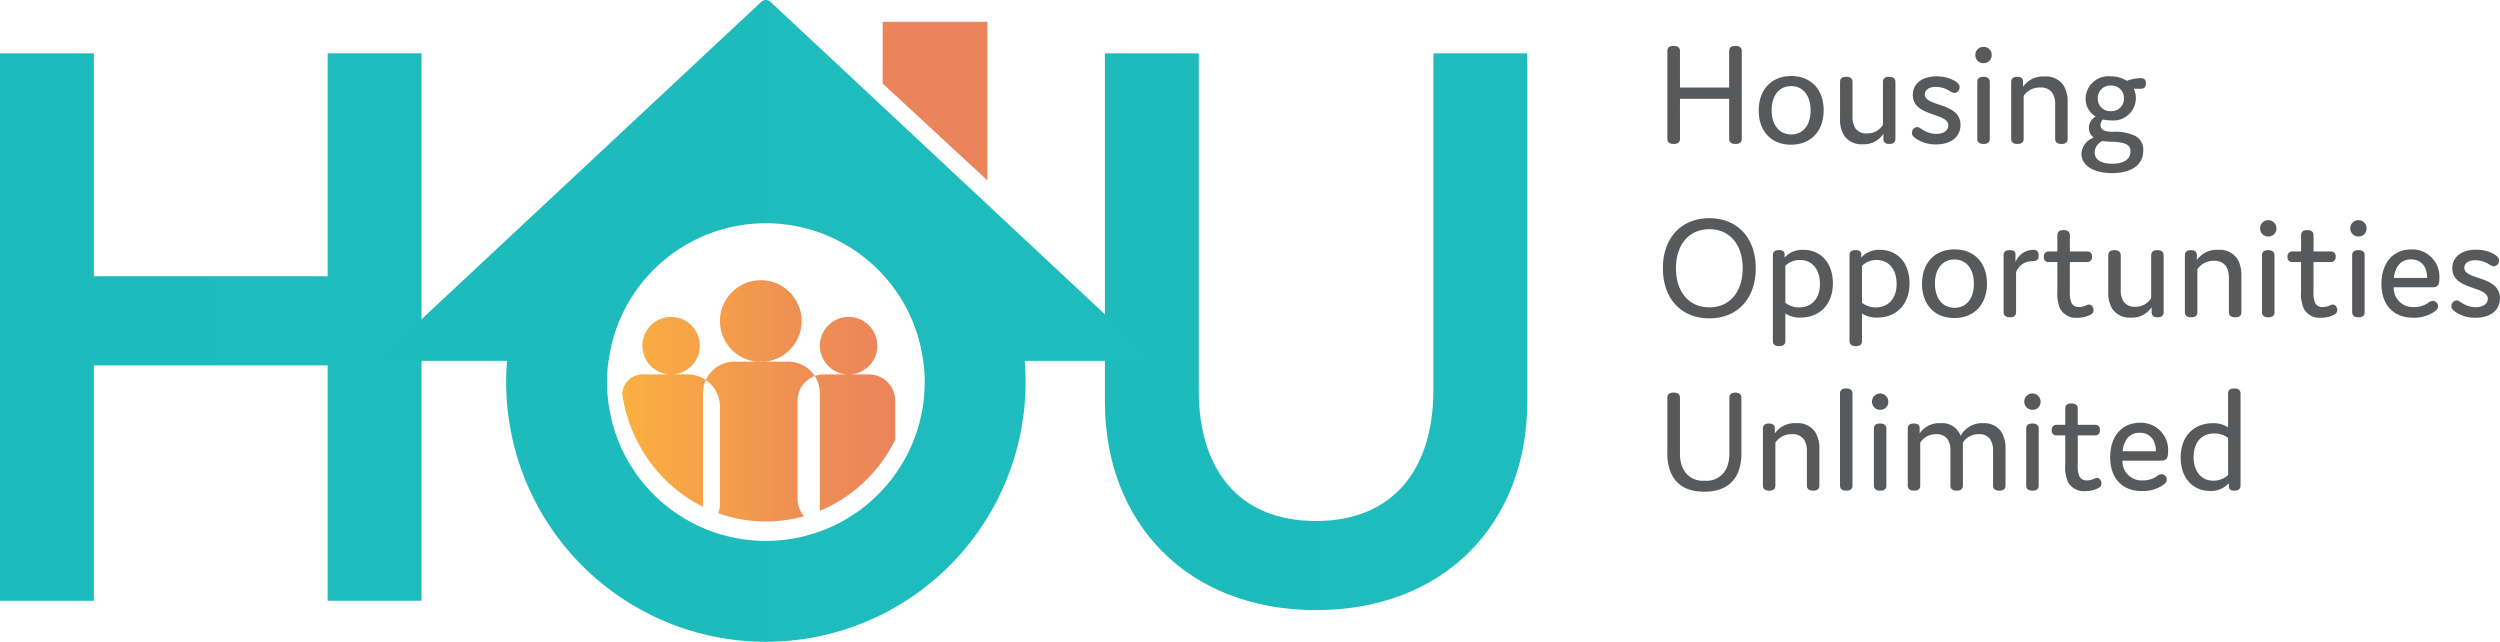 <svg xmlns="http://www.w3.org/2000/svg" xmlns:xlink="http://www.w3.org/1999/xlink" width="302.866" height="77.749" viewBox="0 0 302.866 77.749"><defs><linearGradient id="a" y1="0.5" x2="1" y2="0.5" gradientUnits="objectBoundingBox"><stop offset="0" stop-color="#1ebbbd"></stop><stop offset="1" stop-color="#1ebcbc"></stop></linearGradient><clipPath id="e"><ellipse cx="17.59" cy="18.134" rx="17.59" ry="18.134" fill="none"></ellipse></clipPath><linearGradient id="f" y1="0.5" x2="1" y2="0.5" gradientUnits="objectBoundingBox"><stop offset="0" stop-color="#fbb040"></stop><stop offset="0.63" stop-color="#ef9053"></stop><stop offset="0.997" stop-color="#eb845b"></stop></linearGradient></defs><g transform="translate(-224.114 -83.252)"><g transform="translate(224.114 82.603)"><path d="M9.558-11.79c-.522,0-.756.216-.756.63v4.41H2.844v-4.41c0-.414-.252-.63-.774-.63s-.756.216-.756.63V-.54c0,.414.252.63.774.63s.756-.216.756-.63V-5.382H8.8V-.54c0,.414.252.63.774.63s.756-.216.756-.63V-11.16C10.332-11.574,10.08-11.79,9.558-11.79Zm2.826,7.83c0,2.5,1.512,4.14,3.906,4.14C18.7.18,20.25-1.458,20.25-4c0-2.5-1.53-4.14-3.924-4.14S12.384-6.5,12.384-3.96ZM13.95-4c0-1.782.918-2.916,2.358-2.916s2.358,1.134,2.358,2.952c0,1.764-.9,2.9-2.34,2.9S13.95-2.2,13.95-4ZM28.206.09c.486,0,.738-.216.738-.63V-7.416c0-.414-.252-.63-.774-.63-.5,0-.738.216-.738.63v5.184a2.205,2.205,0,0,1-1.944,1.044,1.616,1.616,0,0,1-1.4-.63,2.544,2.544,0,0,1-.342-1.458v-4.14c0-.414-.252-.63-.774-.63-.5,0-.738.216-.738.63v4.374a3.745,3.745,0,0,0,.5,2.124A2.537,2.537,0,0,0,24.966.126a2.832,2.832,0,0,0,2.52-1.26V-.54C27.486-.162,27.684.09,28.206.09Zm7.146-2.25c0,.63-.594,1.026-1.458,1.026a3.1,3.1,0,0,1-1.71-.54c-.288-.162-.414-.288-.594-.288a.706.706,0,0,0-.648.72c0,.252.162.468.522.7a4.19,4.19,0,0,0,2.412.684c1.8,0,2.952-.918,2.952-2.358,0-2.754-4.32-2.178-4.32-3.69,0-.54.486-.918,1.332-.918a3.166,3.166,0,0,1,1.6.45,1.626,1.626,0,0,0,.648.288.69.69,0,0,0,.63-.72c0-.252-.162-.468-.54-.72A4.363,4.363,0,0,0,33.912-8.1c-1.764,0-2.862.9-2.862,2.25C31.05-3.168,35.352-3.744,35.352-2.16Zm5.256-8.532a.951.951,0,0,0-.99-.972.951.951,0,0,0-.99.972.955.955,0,0,0,.99.99A.955.955,0,0,0,40.608-10.692Zm-.234,3.276c0-.414-.252-.63-.774-.63-.5,0-.738.216-.738.63V-.54c0,.414.252.63.774.63.5,0,.738-.216.738-.63Zm3.33-.63c-.5,0-.738.216-.738.63V-.54c0,.414.252.63.774.63.5,0,.738-.216.738-.63V-5.724a2.3,2.3,0,0,1,2-1.026,1.652,1.652,0,0,1,1.458.63,2.489,2.489,0,0,1,.36,1.44V-.54c0,.414.252.63.774.63.5,0,.738-.216.738-.63V-4.914a3.7,3.7,0,0,0-.522-2.124,2.564,2.564,0,0,0-2.3-1.044A2.906,2.906,0,0,0,44.406-6.84v-.576C44.424-7.794,44.226-8.046,43.7-8.046Zm15.588.792c0-.432-.2-.63-.666-.63a5.186,5.186,0,0,0-1.656.324,3.421,3.421,0,0,0-1.926-.54,2.759,2.759,0,0,0-3.06,2.664,2.479,2.479,0,0,0,1.224,2.2,1.59,1.59,0,0,0-.828,1.368,1.458,1.458,0,0,0,.594,1.188A2.189,2.189,0,0,0,51.48,1.278c0,1.278,1.242,2.34,3.708,2.34,2.52,0,3.78-1.1,3.78-2.736a1.887,1.887,0,0,0-.954-1.764,5.805,5.805,0,0,0-2.826-.5c-.9-.018-1.4-.252-1.4-.81a.97.97,0,0,1,.288-.684,4.233,4.233,0,0,0,.972.108,2.72,2.72,0,0,0,3.024-2.682,2.642,2.642,0,0,0-.252-1.152H58.7Q59.292-6.606,59.292-7.254ZM55.044-3.888A1.493,1.493,0,0,1,53.46-5.436a1.493,1.493,0,0,1,1.584-1.548,1.493,1.493,0,0,1,1.584,1.548A1.493,1.493,0,0,1,55.044-3.888ZM55.17-.18c1.674.054,2.25.378,2.25,1.188,0,.846-.684,1.476-2.214,1.476-1.476,0-2.124-.576-2.124-1.368A1.563,1.563,0,0,1,54.018-.27,7.383,7.383,0,0,0,55.17-.18ZM.774,15.15c0,3.672,2.214,6.066,5.634,6.066,3.4,0,5.616-2.394,5.616-6.066S9.81,9.084,6.408,9.084C2.988,9.084.774,11.478.774,15.15Zm1.584,0c0-2.9,1.6-4.734,4.05-4.734,2.43,0,4.032,1.836,4.032,4.734s-1.6,4.734-4.032,4.734C3.96,19.884,2.358,18.048,2.358,15.15Zm13.248,5.472a3.15,3.15,0,0,0,1.836.5c2.358,0,3.924-1.62,3.924-4.158,0-2.52-1.512-4.05-3.582-4.05a2.921,2.921,0,0,0-2.268.936v-.4c0-.324-.2-.5-.684-.5s-.738.2-.738.63V23.952c0,.414.252.63.774.63.5,0,.738-.216.738-.63Zm0-1.3V14.844a2.521,2.521,0,0,1,1.764-.7c1.458,0,2.43,1.1,2.43,2.9,0,1.764-.99,2.844-2.52,2.844A2.644,2.644,0,0,1,15.606,19.326Zm9.288,1.3a3.15,3.15,0,0,0,1.836.5c2.358,0,3.924-1.62,3.924-4.158,0-2.52-1.512-4.05-3.582-4.05a2.921,2.921,0,0,0-2.268.936v-.4c0-.324-.2-.5-.684-.5s-.738.2-.738.63V23.952c0,.414.252.63.774.63.5,0,.738-.216.738-.63Zm0-1.3V14.844a2.521,2.521,0,0,1,1.764-.7c1.458,0,2.43,1.1,2.43,2.9,0,1.764-.99,2.844-2.52,2.844A2.644,2.644,0,0,1,24.894,19.326Zm7.272-2.286c0,2.5,1.512,4.14,3.906,4.14,2.412,0,3.96-1.638,3.96-4.176,0-2.5-1.53-4.14-3.924-4.14S32.166,14.5,32.166,17.04ZM33.732,17c0-1.782.918-2.916,2.358-2.916s2.358,1.134,2.358,2.952c0,1.764-.9,2.9-2.34,2.9S33.732,18.8,33.732,17Zm9.828-1.368A2.02,2.02,0,0,1,45.522,14.3c.5-.018.774-.144.774-.684s-.27-.7-.648-.7a2.335,2.335,0,0,0-2.16,1.494V13.44c0-.234-.09-.486-.684-.486-.612,0-.756.27-.756.648V20.46c0,.414.252.63.774.63.5,0,.738-.216.738-.63Zm8.82,3.906a1.417,1.417,0,0,0-.414.144,1.948,1.948,0,0,1-.756.162.969.969,0,0,1-.936-.486,3.331,3.331,0,0,1-.2-1.422V14.394h2.052a.567.567,0,0,0,.63-.648.554.554,0,0,0-.63-.63H50.076V11.154c0-.414-.252-.63-.774-.63-.5,0-.738.216-.738.63v1.962H47.556a.567.567,0,0,0-.63.648.554.554,0,0,0,.63.63h1.008V17.94a4.408,4.408,0,0,0,.342,2.124,2.169,2.169,0,0,0,2.088,1.08,3.292,3.292,0,0,0,1.6-.378.61.61,0,0,0,.36-.54C52.956,19.992,52.794,19.542,52.38,19.542ZM60.7,21.09c.486,0,.738-.216.738-.63V13.584c0-.414-.252-.63-.774-.63-.5,0-.738.216-.738.63v5.184a2.205,2.205,0,0,1-1.944,1.044,1.616,1.616,0,0,1-1.4-.63,2.544,2.544,0,0,1-.342-1.458v-4.14c0-.414-.252-.63-.774-.63-.5,0-.738.216-.738.63v4.374a3.745,3.745,0,0,0,.5,2.124,2.537,2.537,0,0,0,2.232,1.044,2.832,2.832,0,0,0,2.52-1.26v.594C59.976,20.838,60.174,21.09,60.7,21.09Zm4.05-8.136c-.5,0-.738.216-.738.63V20.46c0,.414.252.63.774.63.5,0,.738-.216.738-.63V15.276a2.3,2.3,0,0,1,2-1.026,1.652,1.652,0,0,1,1.458.63,2.489,2.489,0,0,1,.36,1.44v4.14c0,.414.252.63.774.63.5,0,.738-.216.738-.63V16.086a3.7,3.7,0,0,0-.522-2.124,2.564,2.564,0,0,0-2.3-1.044,2.906,2.906,0,0,0-2.574,1.242v-.576C65.466,13.206,65.268,12.954,64.746,12.954ZM75.1,10.308a.99.99,0,1,0-.99.99A.951.951,0,0,0,75.1,10.308Zm-.234,3.276c0-.414-.252-.63-.774-.63-.5,0-.738.216-.738.63V20.46c0,.414.252.63.774.63.5,0,.738-.216.738-.63ZM81.9,19.542a1.417,1.417,0,0,0-.414.144,1.948,1.948,0,0,1-.756.162.969.969,0,0,1-.936-.486,3.331,3.331,0,0,1-.2-1.422V14.394h2.052a.567.567,0,0,0,.63-.648.554.554,0,0,0-.63-.63H79.6V11.154c0-.414-.252-.63-.774-.63-.5,0-.738.216-.738.63v1.962H77.076a.567.567,0,0,0-.63.648.554.554,0,0,0,.63.63h1.008V17.94a4.408,4.408,0,0,0,.342,2.124,2.169,2.169,0,0,0,2.088,1.08,3.292,3.292,0,0,0,1.6-.378.61.61,0,0,0,.36-.54C82.476,19.992,82.314,19.542,81.9,19.542Zm4.122-9.234a.99.99,0,1,0-.99.99A.951.951,0,0,0,86.022,10.308Zm-.234,3.276c0-.414-.252-.63-.774-.63-.5,0-.738.216-.738.63V20.46c0,.414.252.63.774.63.5,0,.738-.216.738-.63Zm8.244,5.508a1.319,1.319,0,0,0-.63.306,2.943,2.943,0,0,1-1.656.45,2.305,2.305,0,0,1-2.43-2.394h4.59c.594,0,.936-.108.936-1.062a3.3,3.3,0,0,0-3.4-3.528c-2.214,0-3.618,1.656-3.618,4.176,0,2.538,1.44,4.1,3.852,4.1a4.341,4.341,0,0,0,2.484-.684c.36-.234.522-.45.522-.7A.657.657,0,0,0,94.032,19.092ZM91.4,14.07c1.278,0,1.962.936,1.962,2.25H89.334C89.478,14.916,90.216,14.07,91.4,14.07Zm9.306,4.77c0,.63-.594,1.026-1.458,1.026a3.1,3.1,0,0,1-1.71-.54c-.288-.162-.414-.288-.594-.288a.706.706,0,0,0-.648.72c0,.252.162.468.522.7a4.19,4.19,0,0,0,2.412.684c1.8,0,2.952-.918,2.952-2.358,0-2.754-4.32-2.178-4.32-3.69,0-.54.486-.918,1.332-.918a3.166,3.166,0,0,1,1.6.45,1.626,1.626,0,0,0,.648.288.69.69,0,0,0,.63-.72c0-.252-.162-.468-.54-.72A4.363,4.363,0,0,0,99.27,12.9c-1.764,0-2.862.9-2.862,2.25C96.408,17.832,100.71,17.256,100.71,18.84ZM5.832,40.884a2.635,2.635,0,0,1-2.718-1.692,4.2,4.2,0,0,1-.27-1.692V30.84c0-.414-.252-.63-.774-.63s-.756.216-.756.63V37.5a6.034,6.034,0,0,0,.4,2.358c.72,1.692,2.178,2.358,4.086,2.358,1.89,0,3.384-.684,4.086-2.358a6.191,6.191,0,0,0,.4-2.376V30.84c0-.414-.252-.63-.738-.63s-.72.216-.72.63V37.5a4.7,4.7,0,0,1-.27,1.692A2.649,2.649,0,0,1,5.832,40.884Zm7.794-6.93c-.5,0-.738.216-.738.63V41.46c0,.414.252.63.774.63.5,0,.738-.216.738-.63V36.276a2.3,2.3,0,0,1,2-1.026,1.652,1.652,0,0,1,1.458.63,2.489,2.489,0,0,1,.36,1.44v4.14c0,.414.252.63.774.63.5,0,.738-.216.738-.63V37.086a3.7,3.7,0,0,0-.522-2.124,2.564,2.564,0,0,0-2.3-1.044,2.906,2.906,0,0,0-2.574,1.242v-.576C14.346,34.206,14.148,33.954,13.626,33.954Zm10.116-3.618c0-.414-.252-.63-.774-.63-.5,0-.738.216-.738.63V41.46c0,.414.252.63.774.63.5,0,.738-.216.738-.63Zm4.338.972a.99.99,0,1,0-.99.99A.951.951,0,0,0,28.08,31.308Zm-.234,3.276c0-.414-.252-.63-.774-.63-.5,0-.738.216-.738.63V41.46c0,.414.252.63.774.63.5,0,.738-.216.738-.63Zm3.33-.63c-.5,0-.738.216-.738.63V41.46c0,.414.252.63.774.63.5,0,.738-.216.738-.63V36.276a2.2,2.2,0,0,1,1.926-1.026,1.571,1.571,0,0,1,1.386.612,2.325,2.325,0,0,1,.342,1.332V41.46c0,.414.252.63.774.63.5,0,.738-.216.738-.63V36.276a2.183,2.183,0,0,1,1.926-1.026,1.571,1.571,0,0,1,1.386.612,2.544,2.544,0,0,1,.342,1.458v4.14c0,.414.252.63.774.63.5,0,.738-.216.738-.63V37.086a3.8,3.8,0,0,0-.522-2.142,2.49,2.49,0,0,0-2.178-1.026,2.934,2.934,0,0,0-2.736,1.53,2.363,2.363,0,0,0-2.43-1.53,2.836,2.836,0,0,0-2.538,1.242v-.576C31.9,34.206,31.7,33.954,31.176,33.954ZM46.53,31.308a.99.99,0,1,0-.99.99A.951.951,0,0,0,46.53,31.308ZM46.3,34.584c0-.414-.252-.63-.774-.63-.5,0-.738.216-.738.63V41.46c0,.414.252.63.774.63.5,0,.738-.216.738-.63Zm7.038,5.958a1.417,1.417,0,0,0-.414.144,1.947,1.947,0,0,1-.756.162.969.969,0,0,1-.936-.486,3.331,3.331,0,0,1-.2-1.422V35.394h2.052a.567.567,0,0,0,.63-.648.554.554,0,0,0-.63-.63H51.03V32.154c0-.414-.252-.63-.774-.63-.5,0-.738.216-.738.63v1.962H48.51a.567.567,0,0,0-.63.648.554.554,0,0,0,.63.63h1.008V38.94a4.408,4.408,0,0,0,.342,2.124,2.169,2.169,0,0,0,2.088,1.08,3.292,3.292,0,0,0,1.6-.378.61.61,0,0,0,.36-.54C53.91,40.992,53.748,40.542,53.334,40.542Zm7.83-.45a1.319,1.319,0,0,0-.63.306,2.943,2.943,0,0,1-1.656.45,2.305,2.305,0,0,1-2.43-2.394h4.59c.594,0,.936-.108.936-1.062a3.3,3.3,0,0,0-3.4-3.528c-2.214,0-3.618,1.656-3.618,4.176,0,2.538,1.44,4.1,3.852,4.1a4.341,4.341,0,0,0,2.484-.684c.36-.234.522-.45.522-.7A.657.657,0,0,0,61.164,40.092ZM58.536,35.07c1.278,0,1.962.936,1.962,2.25H56.466C56.61,35.916,57.348,35.07,58.536,35.07ZM63.5,38.076c0,2.5,1.494,4.05,3.564,4.05a2.9,2.9,0,0,0,2.268-.936v.378c0,.342.2.522.684.522s.738-.2.738-.63V30.336c0-.414-.252-.63-.774-.63-.5,0-.738.216-.738.63v4.086a3.15,3.15,0,0,0-1.836-.5C65.052,33.918,63.5,35.538,63.5,38.076ZM69.246,35.7v4.5a2.585,2.585,0,0,1-1.764.684c-1.458,0-2.412-1.08-2.412-2.88,0-1.764.972-2.844,2.5-2.844A2.7,2.7,0,0,1,69.246,35.7Z" transform="translate(200.68 18)" fill="#58595b"></path><path d="M86.81,43.85H98.179v66.319H86.81V81.652H58.483v28.517H47.114V43.85H58.483v27H86.81Z" transform="translate(-47.114 -36.739)" fill="url(#a)"></path><path d="M215.338,43.85h11.369V86.1c0,14.59-9.948,25.2-25.581,25.2s-25.581-10.611-25.581-25.2V43.85h11.37V84.684c0,9.474,4.737,15.821,14.211,15.821,9.379,0,14.212-6.347,14.212-15.821Z" transform="translate(-41.689 -36.739)" fill="url(#a)"></path><path d="M183.586,79.949,138.553,37.871a.818.818,0,0,0-1.117,0L92.4,79.949a.819.819,0,0,0,.559,1.416h25.95a19.238,19.238,0,0,1,38.167,0h25.95A.819.819,0,0,0,183.586,79.949Z" transform="translate(-45.212 -37.001)" fill="url(#a)"></path><path d="M137.411,51.874a31.462,31.462,0,1,0,31.462,31.462A31.462,31.462,0,0,0,137.411,51.874Zm0,50.705a19.242,19.242,0,1,1,19.243-19.243A19.243,19.243,0,0,1,137.411,102.579Z" transform="translate(-44.629 -36.4)" fill="url(#a)"></path><path d="M149.712,40.182H162.4V59.4l-12.691-11.74Z" transform="translate(-42.78 -36.894)" fill="#eb845b"></path><g transform="translate(75.192 27.559)"><g transform="translate(0 0)" clip-path="url(#e)"><path d="M139.578,102.777h-6.553a3.813,3.813,0,0,1-3.8-3.8V83.887a3.812,3.812,0,0,1,3.8-3.8h6.553a3.813,3.813,0,0,1,3.8,3.8V98.975A3.814,3.814,0,0,1,139.578,102.777Zm-8.3-5.337v-11.9a3.917,3.917,0,0,0-3.905-3.905H121.89a2.459,2.459,0,0,0-2.451,2.452V97.44a2.459,2.459,0,0,0,2.451,2.452h6.931A2.46,2.46,0,0,0,131.274,97.44Zm-5.918-22.769a3.481,3.481,0,1,0,3.481,3.481A3.48,3.48,0,0,0,125.356,74.671Zm27.152,22.042v-11.9a3.188,3.188,0,0,0-3.178-3.179h-5.478a3.188,3.188,0,0,0-3.179,3.179v11.9a3.188,3.188,0,0,0,3.179,3.179h5.478A3.187,3.187,0,0,0,152.508,96.714Zm-2.167-18.561a3.481,3.481,0,1,1-3.481-3.481A3.48,3.48,0,0,1,150.341,78.152Zm-14.12-7.93a4.947,4.947,0,1,0,4.948,4.946A4.947,4.947,0,0,0,136.221,70.222Z" transform="translate(-119.251 -63.184)" fill="url(#f)"></path></g></g></g></g></svg>
